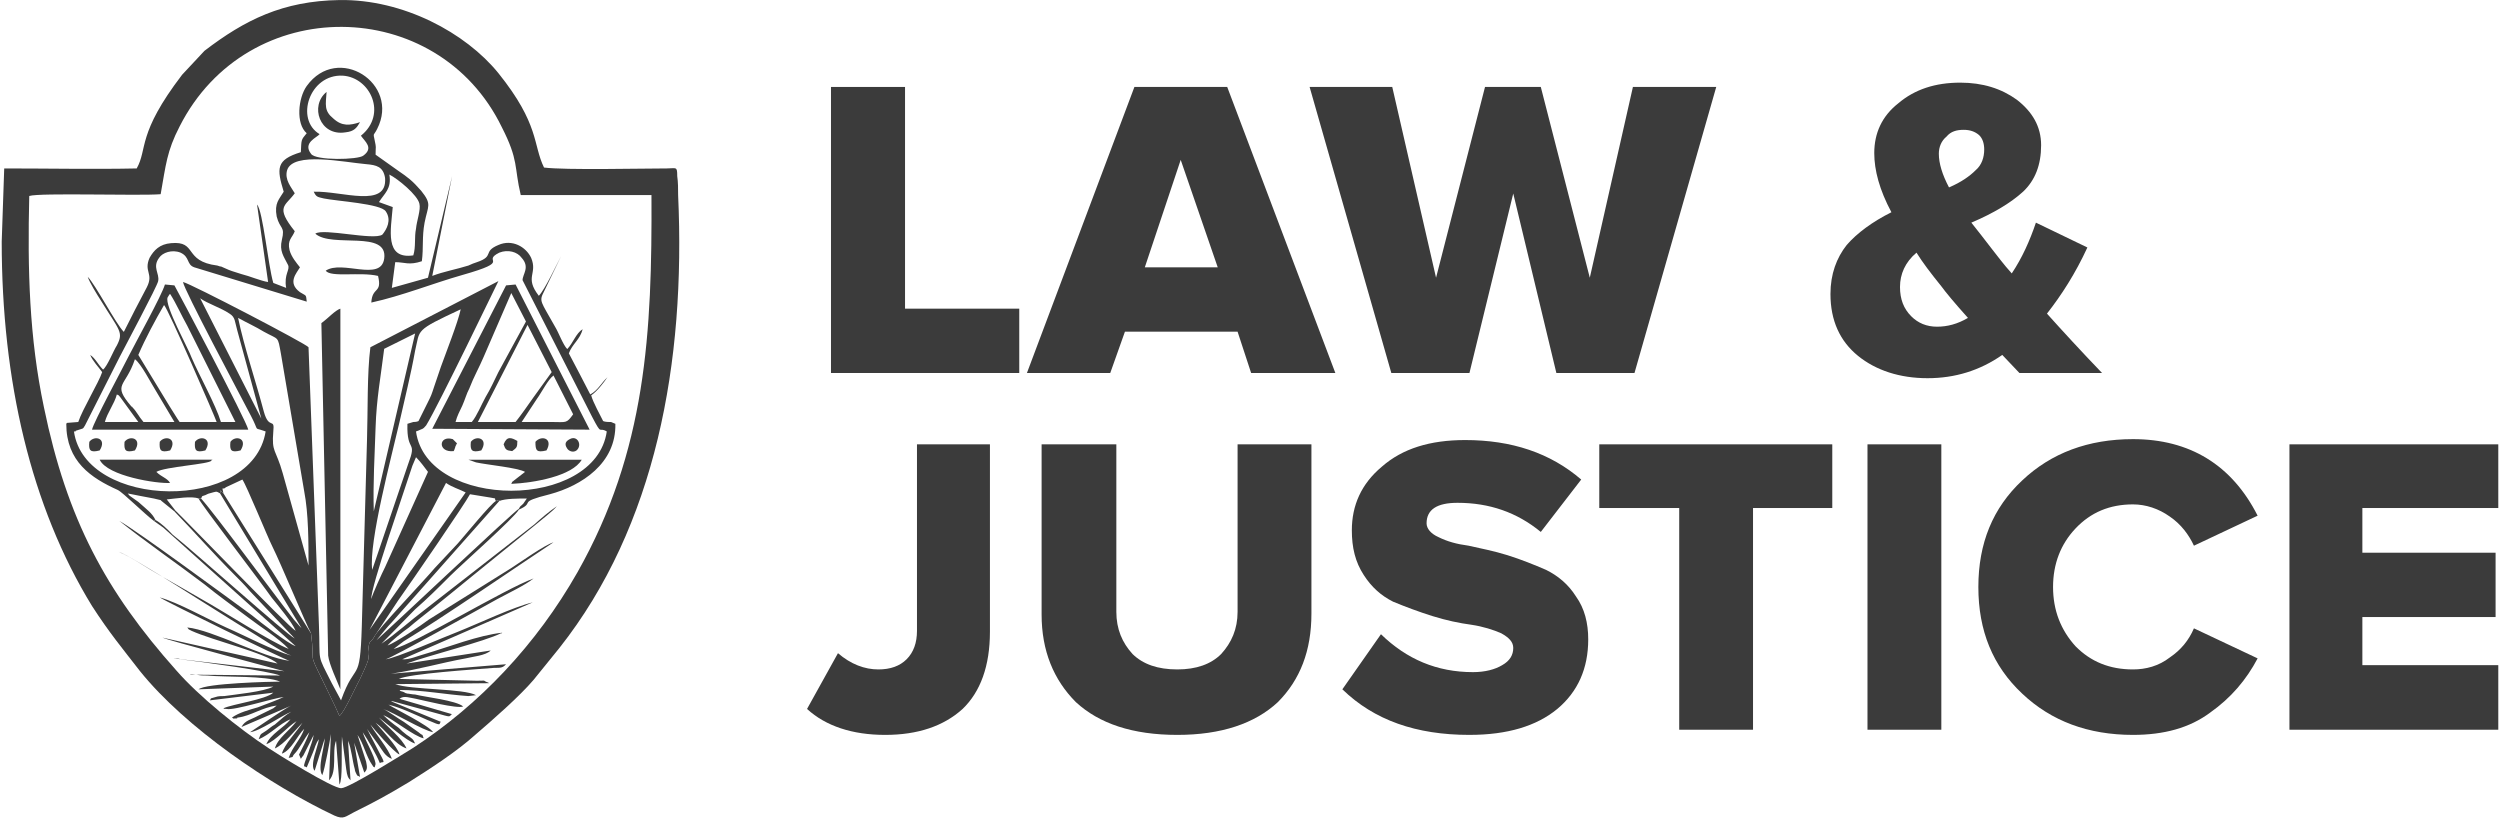 <?xml version="1.0" encoding="UTF-8"?>
<!DOCTYPE svg PUBLIC "-//W3C//DTD SVG 1.1//EN" "http://www.w3.org/Graphics/SVG/1.1/DTD/svg11.dtd">
<!-- Creator: CorelDRAW 2021.5 -->
<svg xmlns="http://www.w3.org/2000/svg" xml:space="preserve" width="1000px" height="327px" version="1.1" style="shape-rendering:geometricPrecision; text-rendering:geometricPrecision; image-rendering:optimizeQuality; fill-rule:evenodd; clip-rule:evenodd"
viewBox="0 0 729.58 238.9"
 xmlns:xlink="http://www.w3.org/1999/xlink"
 xmlns:xodm="http://www.corel.com/coreldraw/odm/2003">
 <defs>
  <style type="text/css">
   <![CDATA[
    .fil0 {fill:#3B3B3B}
    .fil1 {fill:#3B3B3B;fill-rule:nonzero}
   ]]>
  </style>
 </defs>
 <g id="Слой_x0020_1">
  <g id="_2628978566096">
   <g id="_2049792214496">
    <path class="fil0" d="M46.45 56.75c1.52,-8.51 1.78,-12.54 5.54,-19.8 19.86,-39.19 75.35,-38.46 94.15,0.2 5.02,9.83 3.56,11.55 5.54,19.86l38.2 0c0.2,40.18 -1.51,74.62 -21.64,110.25 -12,21.11 -28.63,38.66 -47.96,51.26 -2.77,1.72 -18.81,11.81 -21.05,11.81 -2.31,0.2 -18.87,-10.09 -21.11,-11.61 -8.78,-5.74 -20.59,-15.31 -27.12,-22.83 -20.58,-23.09 -31.93,-44.2 -38.66,-76.86 -4.29,-20.32 -4.82,-40.18 -4.29,-61.76 3.04,-0.99 32.13,0 38.4,-0.52l0 0 0 0zm-46.45 13.85c0,40.64 8.51,77.33 26.39,106.49 5.02,7.78 8.78,12.27 14.05,19.07 13.33,16.56 38.14,33.38 56.75,42.16 2.77,1.25 3.29,0.26 5.8,-0.99 6.53,-3.24 9.77,-5.02 16.03,-8.78 6.8,-4.29 14.06,-9.04 19.34,-13.79 5.01,-4.29 13.06,-11.35 17.08,-16.1l7.53 -9.3c28.17,-35.63 36.94,-83.39 34.7,-132.35 0,-1.78 0,-3.76 -0.26,-5.54 0,-2.97 -0.27,-2.25 -3.04,-2.25 -6.99,0 -29.62,0.53 -35.89,-0.26 -3.3,-6.73 -1.25,-12.53 -13.33,-27.58 -9.57,-11.81 -27.84,-21.64 -46.45,-21.37 -16.56,0.26 -27.64,5.8 -39.45,14.84l-6.53 6.99c-13.27,17.36 -10.03,21.64 -13.27,27.38 -12.07,0.27 -26.39,0 -38.72,0l-0.73 21.38 0 0 0 0z"/>
    <path class="fil0" d="M107.48 184.08l22.36 -42.95c1.79,1.25 3.77,1.78 5.74,2.77l-28.1 40.18 0 0zm0.53 -9.04c-0.27,-3.23 9.5,-31.14 12,-38.92l1.06 -2.51c1.52,1.52 2.51,3.04 3.5,4.29l-12.54 27.84c-0.79,1.52 -3.76,8.05 -4.02,9.3l0 0zm12.8 -77.59l-12.08 51.99c-0.26,-8.04 0.27,-16.56 0.53,-24.6 0.26,-8.32 1.52,-14.85 2.51,-22.9l9.04 -4.49 0 0zm-32.4 46.19c1.25,6.53 1.25,14.84 1.25,21.64l-7.52 -26.92c-2.04,-7.26 -3.3,-6 -2.77,-12.27 0.46,-4.29 -1.25,-0.27 -2.77,-5.81 -2.24,-8.51 -5.81,-19.06 -7.52,-27.38 2.77,1.52 5.01,2.51 7.52,4.03 4.49,2.5 4.02,1.05 5.01,6.53l6.8 40.18 0 0zm19.86 22.89c-1.06,-8.05 5.74,-33.45 7.98,-43.21 1.52,-6.8 3.3,-13.79 4.56,-20.85 1.51,-6.27 -0.27,-5.74 13.32,-12.08 -0.79,3.77 -4.29,12.61 -5.8,16.83 -4.03,11.54 -1.26,5.08 -6.53,15.83 -0.53,0.27 -1.26,0.27 -1.52,0.27l-1.72 0.53c-0.26,8.77 2.97,4.48 0.2,11.81l-10.49 30.87 0 0zm-32.4 -44.2l-17.88 -35.17c2.05,1.52 6.07,2.77 8.58,4.49 1.72,1.05 1.52,2.31 2.24,4.81l7.06 25.87 0 0zm34.38 -63.27c1.52,-2.51 3.76,-3.83 3.03,-8.05 2.51,1.25 8.25,6 8.78,8.51 0.46,1.78 -0.79,5.01 -0.99,7.32 -0.53,2.51 0,5.28 -0.79,7.79 -8.51,1.25 -6.53,-7.59 -6.01,-14.12l-4.02 -1.45 0 0 0 0zm-58 14.77c2.78,1.26 1.72,3.5 4.03,4.29l32.86 10.03c-0.27,-2.24 0,-1.52 -1.98,-2.77 -3.76,-2.77 -0.99,-5.54 0,-7.26 -0.99,-1.25 -2.51,-3.03 -3.04,-5.01 -0.72,-3.04 0.79,-3.56 1.52,-5.54 -5.81,-7.26 -2.77,-7.26 0,-11.09 -0.99,-1.71 -3.04,-3.96 -2.24,-6.73 1.71,-5.54 16.82,-2.31 23.09,-1.78 3.03,0.26 5.01,0.73 5.54,4.03 0.73,9.03 -12.6,3.76 -20.85,4.02 0.73,1.52 0.99,1.52 2.97,1.98 3.83,0.79 16.63,1.52 18.08,3.76 1.78,2.57 0.26,5.28 -0.99,6.8 -2.51,1.78 -17.29,-1.98 -19.6,-0.27 4.82,4.29 21.38,-1.25 20.13,7.33 -0.99,6.79 -12.34,0.26 -17.09,3.49 1.52,2.05 10.03,0.27 15.3,1.52 1.26,5.28 -1.71,3.03 -1.97,7.79 9.03,-1.98 17.81,-5.55 26.58,-8.05 15.11,-4.29 5.28,-3.76 10.82,-6.54 2.51,-0.99 5.28,-0.26 6.54,1.52 2.5,2.77 0.26,4.75 0.26,6.53l20.32 39.92c3.04,5.81 1.78,2.77 4.29,4.29 -3.3,23.09 -52.52,23.09 -55.75,0l0.72 -0.27c0.99,-0.52 1.26,-0.26 2.25,-1.51 3.56,-5.74 20.85,-41.7 21.11,-42.16l-37.41 19.33c-0.99,7.52 -0.72,19.07 -0.99,27.12l-1.52 54.49c-0.52,17.36 -1.78,9.57 -6.07,21.58l-2.7 -5.02c-4.55,-9.04 -3.3,-5.54 -3.76,-17.08l-3.04 -81.09c-0.26,-0.79 -34.44,-18.61 -36.68,-19.07 0.26,2.24 16.36,32.4 19.86,39.13 2.51,4.81 0.73,3.29 3.5,4.28l0.79 0.27c-3.83,23.82 -52.78,22.83 -56.02,0 0.2,0 0.2,0 0.46,0 0,-0.27 0.27,-0.27 0.27,-0.27 2.04,-0.72 1.78,-0.26 2.51,-1.51l10.02 -19.8c1.52,-3.03 11.09,-20.85 11.35,-22.36 0.46,-2.25 -1.78,-4.03 0.27,-6.8 0.99,-1.52 3.76,-2.51 6.26,-1.52l0 0 0 0zm40.65 -34.63c-7.26,-4.29 -2.97,-17.62 6.79,-17.09 8.05,0.53 13.07,11.28 5.28,17.55 1.25,1.78 3.76,3.56 0.73,5.8 -1.46,1.26 -14.06,1.52 -15.31,-0.52 -2.51,-3.24 1.78,-4.75 2.51,-5.74l0 0 0 0zm-48.43 113.02l0.46 -0.27c-0.99,-2.04 -2.51,-3.03 -5.01,-5.28l-2.51 -1.78c-0.99,-0.99 0,-0.46 -0.73,-0.72 2.51,0.52 5.02,0.99 7.79,1.51l1.98 0.47c0,0 0.26,0.26 0.26,0.26l3.76 3.03 0.27 -0.26 -2.51 -3.23c2.77,-0.27 7.26,-1.06 9.3,-0.27l0.73 0c0.53,-0.99 0,-0.52 1.25,-0.99 0,0 0.99,-0.52 1.25,-0.52 2.05,-0.53 1.79,-0.73 3.04,0 0.46,-1.26 -0.53,-1.26 0.99,0 -0.53,-2.51 -0.26,-0.73 0.72,-1.78l4.82 -2.25c1.25,1.78 7.26,16.56 8.78,19.6 2.5,5.01 9.56,22.1 11.28,25.33 1.25,9.57 -0.99,4.82 3.3,13.59 1.51,3.24 3.49,7.06 5.01,10.56 1.52,-1.25 4.75,-8.58 6.01,-10.82 4.02,-8.51 1.78,-4.75 2.5,-9.3 0.27,-2.25 0.79,-1.26 1.78,-3.24l6.8 -10.29c3.76,-5.28 19.79,-28.63 21.05,-31.14l6.07 0.99c2.24,0.53 0.72,-0.26 1.51,0.99 0.2,0 0.73,-0.26 0.73,-0.26 0,0 0.26,0 0.26,0 0,0 0,0 0,0.26 1.78,-0.73 5.55,-0.73 8.05,-0.73l-1.05 1.52c-0.99,0.99 -0.73,0.46 -1.26,1.45l0 0.27c5.08,-2.25 -0.99,-1.98 9.04,-4.49 9.31,-2.51 19.4,-9.04 19.14,-20.58l-1.26 -0.53c-0.26,0 -0.26,0 -0.52,0 0,0 -1.26,0 -1.79,-0.27 -0.72,-1.51 -2.97,-5.47 -3.49,-7.52 1.78,-1.25 3.49,-3.49 4.75,-5.28 -1.72,1.52 -2.71,3.76 -5.02,5.02 -1.98,-3.76 -4.22,-8.25 -6.26,-12.01 0.99,-2.77 3.29,-4.02 4.02,-7.06 -1.98,1.25 -2.77,4.03 -4.49,5.81 -1.25,-1.26 -2.5,-4.82 -3.56,-6.53 -4.22,-7.59 -4.75,-7.33 -3.23,-10.3l5.01 -10.36c-1.25,2.31 -4.75,9.83 -6.53,11.62 -4.29,-5.55 -0.26,-6.34 -2.24,-11.09 -1.52,-3.23 -5.55,-5.54 -9.57,-3.76 -4.75,1.98 -0.99,3.23 -6.27,5.02 -0.79,0.26 -1.52,0.52 -2.5,0.99 -3.3,1.05 -7.33,1.78 -10.56,3.03l5.8 -29.16 -7.05 29.69 -10.56 2.97 0.99 -7.52c2.77,0 4.02,0.99 7.78,-0.27 0.53,-4.02 0,-6.99 0.8,-11.28 0.98,-5.01 2.24,-5.28 -0.99,-9.3 -2.58,-2.97 -4.03,-4.03 -6.54,-5.74l-6.79 -4.82c0,-2.77 0.26,-1.71 -0.27,-4.22 -0.52,-2.31 -0.26,-1.26 0.73,-3.3 6.8,-13.33 -11.55,-25.07 -20.59,-12.54 -2.5,3.5 -3.23,11.02 0,13.79 -1.71,2.05 -1.51,1.78 -1.71,5.54 -7.32,2.25 -7.06,4.76 -5.01,11.55 -1.32,2.24 -2.78,3.3 -2.05,7.26 0.99,3.83 2.51,2.77 1.52,6.79 -0.79,3.3 0.53,4.82 1.78,7.33 0.72,1.45 -1.25,2.7 -0.53,6.73l-3.76 -1.45c-1.52,-5.08 -3.04,-21.12 -4.75,-22.9l3.23 22.63c-1.98,-0.26 -5.54,-1.78 -7.78,-2.31 -1.26,-0.46 -2.51,-0.72 -3.76,-1.25l-2.25 -0.99c0,0 -0.26,0 -0.26,0l-0.79 -0.26c-10.03,-1.26 -5.74,-7.26 -13.53,-6.54 -3.3,0.27 -5.01,2.05 -6.27,4.29 -1.78,4.03 1.26,4.55 -0.79,8.58 -2.24,4.22 -4.75,9.04 -6.73,13.06 -2.31,-2.31 -8.31,-13.85 -10.55,-16.1 0.46,1.52 2.77,5.28 3.76,6.8 5.54,9.04 6.79,9.3 4.75,13.26 -0.99,1.52 -2.77,6.07 -4.03,7.06 -1.51,-1.52 -2.24,-3.3 -3.76,-4.29 0.73,1.78 2.25,3.3 3.5,5.02 -0.99,3.03 -5.74,10.82 -6.99,14.58l-3.3 0.26c0,0 -0.2,0.27 -0.2,0.27 0,11.01 7.26,15.83 15.04,19.33 1.52,0.72 7.79,6.99 10.56,9.04l0 0 0 0z"/>
    <path class="fil0" d="M58.26 145.68l-0.73 0c0.73,1.72 18.54,24.88 21.31,28.9 1.78,2.25 6.07,7.26 7.06,9.77 -2.24,-1.26 -31.93,-32.13 -35.16,-35.17l-0.27 0.26c5.81,6.01 11.55,12.54 17.62,18.61 1.71,1.72 2.97,2.97 4.49,4.75l13.06 13.79c-2.51,-1.25 -29.62,-25.6 -35.69,-30.35 -1.46,-1.52 -3.24,-3.3 -5.02,-4.29l-0.46 0.27c0.99,0.72 1.71,1.25 2.77,1.98l38.66 34.63c-2.24,-0.72 -10.29,-6.99 -12.8,-9.04 -6.53,-4.75 -33.45,-24.61 -38.73,-27.57 7.86,6.26 16.63,12.27 24.88,18.54 4.02,3.29 8.31,6.33 12.6,9.56 3.23,2.51 9.24,6.27 12.01,9.31 -4.75,-1.79 -19.6,-11.29 -25.07,-14.32 -4.29,-2.51 -8.32,-4.75 -12.34,-7.06 -4.03,-2.25 -8.25,-5.28 -12.27,-7 3.49,0.99 30.87,18.81 38.13,23.1 3.04,1.78 9.57,6.26 12.34,7.25 -5.28,-1.45 -13.33,-5.74 -19.07,-8.24 -5.54,-2.51 -14.12,-7.33 -19.4,-8.78 1.79,1.26 36.69,18.28 37.94,18.54 -7.78,-0.99 -22.56,-9.04 -29.89,-9.76 0.8,0.99 0,0.26 1.26,0.99 6.07,2.77 21.84,6.53 25.13,9.56l-33.64 -7.58c1.51,0.79 32.13,8.84 35.62,9.83l-32.39 -3.76c0.79,0 1.52,0 2.04,0.26 6.01,0.73 26.33,3.5 29.1,4.75l-26.32 -0.26c0.19,0.26 1.25,0 1.71,0 1.52,0.26 2.05,0.26 3.3,0.26 5.54,0.53 17.29,0 21.31,1.78 -2.51,0 -21.84,0.46 -23.82,2.25l21.84 -0.8c-2.77,1.52 -11.28,2.31 -14.32,2.77 -0.79,0 -1.78,0 -2.5,0.27 -2.51,0.79 -0.79,0 -1.78,0.99l18.6 -2.25c-2.24,2.05 -11.81,3.3 -14.58,4.56 0.79,0.46 -0.53,0 0.99,0.2 2.05,0.52 13.86,-3.24 16.63,-3.5 -1.52,0.79 -5.55,2.24 -7.59,3.03 -2.51,0.73 -5.48,1.52 -7.52,2.97 0.79,0.53 0,0.27 0.99,0.27 1.78,0 -0.46,0 0.79,-0.27 3.76,-0.46 6.99,-2.97 11.28,-3.49 -0.72,0.52 -0.26,0.26 -0.99,0.79l-4.55 2.24c-1.72,0.99 -3.76,1.25 -4.75,3.23l14.58 -6.26c-1.25,0.52 -4.55,2.77 -6.07,3.76l-6 4.02c2.77,-0.26 9.03,-4.75 12.07,-6 -1.78,0.99 -3.04,2.24 -4.82,3.76 -0.99,0.53 -1.71,1.25 -2.5,1.78 -1.72,1.25 -1.46,0.46 -2.25,2.51 3.3,-1.26 6.07,-4.56 9.31,-5.81 -1.98,2.51 -5.81,4.29 -7.06,7.26 2.77,-0.99 6.07,-5.02 8.84,-6.73 -2.05,2.77 -5.55,5.01 -6.34,7.98 2.77,-1.25 5.81,-5.21 8.05,-7.52 -1.52,2.51 -5.28,6.27 -6,9.04 2.77,-0.99 4.48,-5.28 6.53,-7.26 -0.99,3.04 -3.5,5.28 -4.55,8.51 1.78,-0.46 0.79,0 1.52,-0.99 1.78,-1.78 3.03,-4.75 4.55,-6.53 -0.79,2.24 -2.05,4.55 -3.04,6.53l0.53 1.26c0.2,-0.27 0.46,-0.73 0.73,-0.99l3.03 -6.01c-0.26,1.72 -0.99,3.24 -1.52,5.02 -2.04,5.47 -1.25,3.76 -0.52,4.48 0.52,-1.25 1.25,-2.97 1.78,-4.28 0.26,-0.73 0.53,-1.26 0.72,-1.98 0.53,-1.26 0.53,-1.26 1.06,-1.98 -0.27,2.24 -2.77,7.52 -1.25,9.23l2.96 -9.5c0,2.25 -2.24,8.78 -0.72,10.76 0.72,-1.72 2.24,-10.03 2.51,-12.01l-0.53 13.52c2.5,-2.5 0.79,-8.51 2.04,-11.54l0.99 12.8c0.99,-1.52 0.53,-9.04 0.73,-14.06l1.25 9.57c0.27,1.98 0.53,2.51 1.26,3.23l-0.73 -11.54c0.99,2.24 1.25,5.8 1.98,8.31 0,0.46 0.26,0.99 0.53,1.52 0.72,0.99 0,0 0.99,0.73l-1.72 -10.03 2.97 8.77c1.06,-0.99 0.79,-1.78 0.53,-3.23l-2.51 -7.79c1.78,2.51 2.51,6.27 4.29,8.78 0.72,0.99 0,0.26 0.72,0.72l0.27 -0.99c-0.27,-2.5 -3.04,-6.79 -3.76,-9.3 1.52,2.24 4.02,6.53 5.01,9.04 0.73,-0.73 1.98,0.79 0,-2.77l-3.76 -7.26c0.99,1.52 2.25,3.04 3.23,4.49 1.26,1.78 2.05,3.56 4.03,4.29 -0.99,-3.04 -4.75,-7.26 -6.27,-10.03 0.99,1.25 6.8,8.05 8.51,8.77 -0.46,-2.24 -5.47,-7.52 -6.99,-9.3 2.97,2.05 5.54,6.27 9.04,7.52 -1.26,-2.97 -5.81,-6.53 -8.05,-9.04 1.98,1.52 8.31,7.06 10.56,7.59 -0.53,-1.32 -0.99,-1.52 -2.51,-2.57 -0.99,-0.73 -1.52,-1.26 -2.25,-1.98 -1.78,-1.26 -3.29,-2.51 -4.55,-3.76 3.04,1.25 9.04,6.26 11.81,6.79 -0.72,-1.78 0.27,-0.26 -1.52,-1.78l-4.28 -3.03c-1.72,-0.99 -4.75,-3.24 -6.01,-3.76 3.5,1.25 11.55,6.26 14.58,6.79 -1.25,-1.98 -11.08,-6.79 -13.06,-8.05 3.5,0.79 8.05,3.04 11.55,4.55 4.48,1.98 3.03,0.99 3.76,0.47l-14.58 -6.01c0.26,0 0.26,0 0.26,0 0.26,0 0.26,0 0.26,0l12.8 3.5c4.49,1.25 3.5,1.05 4.49,0.26l-15.31 -4.48c1.26,-1.06 3.04,-0.27 4.82,0 2.24,0.46 12.01,2.97 13.79,2.24 -2.05,-1.78 -11.28,-2.77 -14.06,-3.5 -0.79,0 -1.78,-0.26 -2.24,-0.26 -1.05,-0.26 -0.53,-0.26 -1.25,-0.53 -1.78,-0.53 -0.27,0 -1.06,-0.53 6.8,0 13.33,1.32 20.13,1.78l2.24 -0.26c-3.5,-1.98 -19.07,-1.52 -23.62,-3.23l27.38 -0.27c-0.26,-0.26 -0.26,-0.26 -0.46,-0.26 -1.78,-0.73 0.2,-0.46 -3.04,-0.46l-22.83 -0.53c2.97,-1.52 22.04,-2.77 27.85,-3.23 1.98,0 2.5,0 3.49,-1.06l-33.64 2.77c7.06,-0.99 14.84,-3.23 21.83,-4.48 2.05,-0.53 5.81,-0.79 7.33,-2.31l-24.61 3.82c6.27,-2.3 23.09,-6.53 27.58,-8.84 0,0 0.26,0 0.26,0 0,-0.19 0.26,-0.19 0.26,-0.19 -7.06,0.72 -15.83,4.22 -22.82,6.26 -1.79,0.46 -4.56,1.72 -6.54,1.52l38.14 -16.63c-5.48,1.26 -16.03,6.27 -21.84,8.58 -4.02,1.52 -18.34,7.79 -21.11,8.05 1.52,-0.26 27.64,-14.84 32.66,-17.62 3.3,-1.78 8.05,-4.02 10.55,-6 -8.31,2.97 -35.16,19.33 -40.9,20.59l2.97 -2.25c10.82,-6.53 33.45,-22.1 43.74,-28.9 -2.51,0.73 -9.57,5.74 -12.34,7.53l-24.08 15.04c-2.31,1.78 -9.83,6.79 -12.07,7.59 0.99,-1.26 4.48,-4.03 6.26,-5.28 2.05,-1.78 4.03,-3.3 6.27,-5.08 4.29,-3.5 8.05,-6.47 12.34,-10.03l18.54 -15.04c1.78,-1.52 4.81,-3.76 6.07,-5.28 -2.25,1.52 -4.55,3.49 -6.53,5.28l-31.94 24.87c-3.96,2.97 -9.04,7.52 -12.8,10.03l9.83 -10.03c3.77,-3.3 6.54,-6.07 10.3,-9.83 3.23,-3.23 18.6,-16.83 20.05,-19.33l0 -0.27c-1.98,1.26 -36.61,33.92 -41.63,38.47 1.26,-1.52 3.24,-4.03 4.49,-5.28l31.4 -35.43c0,-0.26 0,-0.26 0,-0.26 0,0 -0.26,0 -0.26,0 0,0 -0.53,0.26 -0.73,0.26 -1.51,0.79 -9.03,10.03 -11.08,12.34l-6.8 7.26c-2.5,3.03 -16.82,18.07 -17.55,19.86 -0.99,1.97 -1.51,0.98 -1.78,3.23 -0.72,4.55 1.52,0.79 -2.5,9.3 -1.26,2.24 -4.49,9.57 -6.01,10.82 -1.52,-3.56 -3.49,-7.32 -5.01,-10.56 -4.29,-8.77 -2.05,-4.02 -3.3,-13.59l-25.6 -40.9c-1.52,-1.26 -0.53,-1.26 -0.99,0l23.82 39.39c-0.99,-0.99 -1.26,-1.46 -2.25,-2.51 -6.26,-7.98 -22.82,-30.61 -27.11,-35.37l0 0 0 0z"/>
    <path class="fil0" d="M95.4 191.6c0.27,2.51 2.77,7.79 3.57,9.84l0 -111.24c-1.52,0.46 -3.76,2.97 -5.55,4.22l1.98 97.18 0 0 0 0z"/>
    <path class="fil0" d="M151.95 123.32l4.48 -6.8c1.26,-1.71 3.3,-5.74 4.82,-6.79l5.74 11.34c-1.98,2.78 -1.98,2.25 -6.27,2.25 -3.03,0 -6,0 -8.77,0l0 0zm1.71 -28.37l7.06 13.79 -5.28 7.32c-1.78,2.51 -3.49,5.01 -5.27,7.26l-11.02 0 14.51 -28.37 0 0zm-21.04 28.37c0.46,-1.78 1.25,-3.24 1.97,-4.75 0.8,-1.78 1.26,-3.57 2.05,-5.02 1.25,-3.3 2.97,-6.33 4.22,-9.3l8.05 -18.61 4.29 8.32 -8.05 14.78c-1.25,2.5 -2.24,4.81 -3.76,7.32 -1.25,2.24 -2.51,5.48 -4.02,7.26l-4.75 0 0 0 0 0zm-6.8 1.98l45.99 0.26 -21.64 -42.42 -2.78 0.26 -21.57 41.9 0 0 0 0z"/>
    <path class="fil0" d="M33.65 115.27c0.99,0.53 0.26,0 0.99,0.79l5.28 7.26 -9.77 0c0.73,-2.77 2.77,-5.28 3.5,-8.05l0 0zm5.28 -10.29c1.78,1.25 4.75,7.06 6,9.03l5.54 9.31 -9.04 0c-1.51,-1.78 -1.98,-3.04 -3.23,-4.29 0,0 0,-0.2 -0.26,-0.2 -5.81,-6.79 -1.78,-5.54 0.99,-13.85l0 0zm0.99 -1.26c2.04,-4.75 5.01,-10.29 7.52,-14.58 1.05,0.79 15.11,33.19 15.37,34.18l-10.82 0c-0.73,-0.99 -2.04,-3.24 -3.03,-4.75l-9.04 -14.85 0 0 0 0zm9.3 -17.81c1.78,2.77 3.3,6.27 5.01,9.3l14.06 28.11 -4.23 0c-1.51,-5.02 -6.33,-13.59 -8.57,-18.81 -0.73,-2.3 -8.05,-15.37 -7,-17.61 0.73,-1.26 0.47,-0.73 0.73,-0.99l0 0 0 0zm-22.83 39.65l45.66 0c-0.46,-2.51 -20.59,-40.44 -21.58,-42.16l-2.77 -0.26c-0.99,3.3 -8.51,16.82 -10.55,20.85 -1.72,3.49 -10.3,19.33 -10.76,21.57l0 0z"/>
    <path class="fil0" d="M28.63 134.34c2.25,4.81 16.83,7.06 20.59,6.79 -0.99,-1.52 -2.51,-1.71 -4.03,-3.23 2.51,-1.52 15.58,-2.24 16.1,-3.3 0,-0.26 0.27,-0.26 0.46,-0.26l-33.12 0 0 0z"/>
    <path class="fil0" d="M138.62 135.13c3.3,0.72 12.07,1.52 14.32,2.77l-3.24 2.51c-1.05,0.99 0,-0.53 -0.79,0.99 6.53,-0.27 17.82,-2.25 20.59,-7.06l-33.12 0 2.24 0.79 0 0z"/>
    <path class="fil0" d="M104.71 35.7c-2.97,0.99 -5.28,1.25 -7.79,-1.06 -2.77,-2.24 -2.24,-4.02 -1.98,-7.78 -5.01,4.02 -2.04,13.06 5.54,11.81 2.51,-0.27 3.24,-1.26 4.23,-2.97l0 0 0 0z"/>
    <path class="fil0" d="M166 128.33c-0.99,0.53 -1.78,1.26 -0.73,2.77 0.47,0.73 1.72,1.26 2.71,0.53 1.78,-1.52 0.26,-4.55 -1.98,-3.3z"/>
    <path class="fil0" d="M25.6 129.12c-0.26,2.51 0.26,3.24 3.03,2.51 2.25,-3.56 -1.51,-4.55 -3.03,-2.51z"/>
    <path class="fil0" d="M132.09 131.83c0.26,-0.46 0.53,-1.45 0.53,-1.45 1.25,-2.05 -0.99,0.99 0.46,-0.79l-1.26 -1.26c-4.22,-1.25 -4.48,4.03 0.27,3.5z"/>
    <path class="fil0" d="M146.67 129.85c0.53,1.52 0.72,1.78 2.51,1.98 1.25,-0.99 1.51,-0.99 1.51,-2.97 -1.78,-0.99 -3.03,-1.52 -4.02,0.99l0 0z"/>
    <path class="fil0" d="M46.18 129.12c-0.19,2.51 0.27,3.24 3.04,2.51 2.24,-3.56 -1.52,-4.55 -3.04,-2.51z"/>
    <path class="fil0" d="M56.48 129.12c-0.2,2.51 0.26,3.24 3.03,2.51 2.25,-3.56 -1.52,-4.55 -3.03,-2.51z"/>
    <path class="fil0" d="M35.89 129.12c-0.2,2.51 0.27,3.24 3.04,2.51 2.24,-3.56 -1.52,-4.55 -3.04,-2.51z"/>
    <path class="fil0" d="M66.84 129.12c-0.27,2.51 0.19,3.24 2.96,2.51 2.25,-3.56 -1.51,-4.55 -2.96,-2.51z"/>
    <path class="fil0" d="M155.97 129.12c0,2.51 0.27,3.24 3.23,2.51 2.05,-3.56 -1.51,-4.55 -3.23,-2.51z"/>
    <path class="fil0" d="M137.1 129.12c-0.26,2.51 0.27,3.24 3.04,2.51 2.24,-3.56 -1.52,-4.55 -3.04,-2.51z"/>
    <polygon class="fil1" points="297.36,109 242.34,109 242.34,25.41 263.98,25.41 263.98,90.2 297.36,90.2 "/>
    <path id="_1" class="fil1" d="M389.73 109l-24.61 0 -3.96 -12.07 -32.92 0 -4.29 12.07 -24.35 0 31.41 -83.59 27.12 0 31.6 83.59 0 0 0 0zm-34.37 -30.88l-10.82 -31.4 -10.49 31.4 21.31 0z"/>
    <polygon id="_2" class="fil1" points="477.15,109 454.32,109 441.72,56.55 428.92,109 406.09,109 382.21,25.41 406.36,25.41 419.16,81.16 433.47,25.41 449.77,25.41 464.09,81.16 476.69,25.41 501.04,25.41 "/>
    <path id="_3" class="fil1" d="M613.79 109l-24.15 0 -5.01 -5.28c-6.53,4.55 -13.79,6.8 -21.84,6.8 -8.05,0 -15.04,-2.25 -20.32,-6.53 -5.28,-4.29 -8.05,-10.3 -8.05,-18.08 0,-5.81 1.78,-10.56 4.75,-14.32 3.04,-3.5 7.52,-6.79 13.06,-9.57 -3.49,-6.53 -5.01,-12.27 -5.01,-17.28 0,-5.81 2.24,-10.82 7.06,-14.58 4.75,-4.03 10.75,-6.01 18.08,-6.01 6.53,0 12.01,1.72 16.56,5.02 4.48,3.49 7.06,7.78 7.06,13.26 0,5.8 -1.78,10.29 -5.28,13.59 -3.56,3.23 -8.58,6.27 -15.11,9.04 1.78,2.24 3.76,4.75 6.07,7.78 1.45,1.79 3.23,4.29 5.74,7.06 3.04,-4.55 5.28,-9.56 7.06,-14.84l15.04 7.26c-3.49,7.58 -7.52,13.85 -11.81,19.33 4.56,5.08 9.83,10.82 16.1,17.35l0 0 0 0zm-48.23 -13.53c3.04,0 6.01,-0.79 9.04,-2.57 -4.02,-4.48 -6.53,-7.52 -7.78,-9.24 -3.04,-3.76 -5.55,-7.05 -7.26,-9.83 -3.3,2.78 -4.82,6.27 -4.82,10.03 0,3.57 1.06,6.34 3.3,8.58 1.98,1.98 4.49,3.03 7.52,3.03l0 0zm0.53 -50.53c0,2.77 0.99,6.07 2.97,9.83 3.56,-1.52 6.07,-3.3 7.78,-5.02 1.79,-1.52 2.51,-3.76 2.51,-6.07 0,-1.71 -0.46,-3.23 -1.52,-4.22 -1.25,-1.06 -2.7,-1.52 -4.48,-1.52 -2.05,0 -3.76,0.46 -5.02,1.98 -1.51,1.25 -2.24,3.04 -2.24,5.02l0 0 0 0z"/>
    <path id="_4" class="fil1" d="M258.17 214.76c-9.57,0 -17.35,-2.57 -22.83,-7.58l9.04 -16.3c3.76,3.23 7.79,4.75 11.81,4.75 3.5,0 6.27,-0.99 8.25,-2.97 2.04,-2.04 3.03,-4.82 3.03,-8.31l0 -54.5 21.32 0 0 54.76c0,10.03 -2.78,17.55 -7.99,22.57 -5.54,5.01 -13.06,7.58 -22.63,7.58l0 0z"/>
    <path id="_5" class="fil1" d="M343.55 214.76c-13.07,0 -22.83,-3.3 -29.63,-9.56 -6.53,-6.54 -10.03,-15.05 -10.03,-25.6l0 -49.75 21.84 0 0 48.95c0,5.02 1.72,9.04 4.75,12.34 3.04,2.97 7.33,4.49 13.07,4.49 5.54,0 9.83,-1.52 12.8,-4.49 3.03,-3.3 4.81,-7.32 4.81,-12.34l0 -48.95 21.58 0 0 49.48c0,10.82 -3.3,19.33 -9.83,25.87 -6.73,6.26 -16.56,9.56 -29.36,9.56l0 0 0 0z"/>
    <path id="_6" class="fil1" d="M428.92 214.76c-15.57,0 -27.84,-4.29 -37.14,-13.32l11.28 -16.1c7.52,7.32 16.36,11.08 26.92,11.08 3.49,0 6.46,-0.79 8.51,-2.04 2.24,-1.26 3.23,-2.97 3.23,-5.02 0,-1.78 -1.25,-3.03 -3.5,-4.29 -2.24,-0.99 -5.27,-1.98 -8.77,-2.5 -3.5,-0.47 -7.26,-1.26 -11.28,-2.51 -4.03,-1.26 -8.05,-2.77 -11.55,-4.22 -3.56,-1.79 -6.33,-4.29 -8.58,-7.79 -2.5,-3.83 -3.49,-8.05 -3.49,-13.06 0,-7.33 2.77,-13.59 8.77,-18.61 6.01,-5.28 14.06,-7.78 24.35,-7.78 13.59,0 24.87,3.76 33.91,11.54l-11.81 15.31c-6.99,-5.74 -15.04,-8.51 -24.34,-8.51 -6.01,0 -9.04,1.98 -9.04,6 0,1.52 1.25,3.04 3.49,4.03 2.51,1.25 5.28,2.04 8.78,2.5 3.56,0.8 7.32,1.52 11.35,2.77 4.02,1.26 7.78,2.78 11.28,4.29 3.5,1.72 6.53,4.23 8.77,7.79 2.51,3.5 3.57,7.78 3.57,12.53 0,8.52 -3.04,15.31 -9.04,20.33 -6.07,5.01 -14.58,7.58 -25.67,7.58l0 0 0 0z"/>
    <polygon id="_7" class="fil1" points="511.79,213.25 490.22,213.25 490.22,148.46 466.86,148.46 466.86,129.85 534.95,129.85 534.95,148.46 511.79,148.46 "/>
    <polygon id="_8" class="fil1" points="566.82,213.25 545.24,213.25 545.24,129.85 566.82,129.85 "/>
    <path id="_9" class="fil1" d="M622.83 214.76c-13.06,0 -23.88,-4.02 -32.39,-12.07 -8.58,-8.05 -12.8,-18.34 -12.8,-31.14 0,-12.8 4.22,-23.1 12.8,-31.14 8.51,-8.05 19.33,-12.08 32.39,-12.08 16.56,0 28.9,7.52 36.42,22.37l-18.61 8.77c-1.51,-3.23 -3.76,-6.26 -7.05,-8.51 -3.24,-2.31 -7,-3.56 -10.76,-3.56 -6.8,0 -12.34,2.31 -16.82,7.06 -4.29,4.55 -6.54,10.29 -6.54,17.09 0,6.79 2.25,12.53 6.54,17.28 4.48,4.56 10.02,6.8 16.82,6.8 3.76,0 7.52,-0.99 10.76,-3.5 3.29,-2.24 5.54,-5.01 7.05,-8.51l18.61 8.78c-3.3,6.26 -7.78,11.54 -13.85,15.83 -6.01,4.49 -13.53,6.53 -22.57,6.53l0 0z"/>
    <polygon id="_10" class="fil1" points="729.58,213.25 668.55,213.25 668.55,129.85 729.58,129.85 729.58,148.46 689.86,148.46 689.86,161.52 728.79,161.52 728.79,180.32 689.86,180.32 689.86,194.38 729.58,194.38 "/>
   </g>
  </g>
 </g>
</svg>
